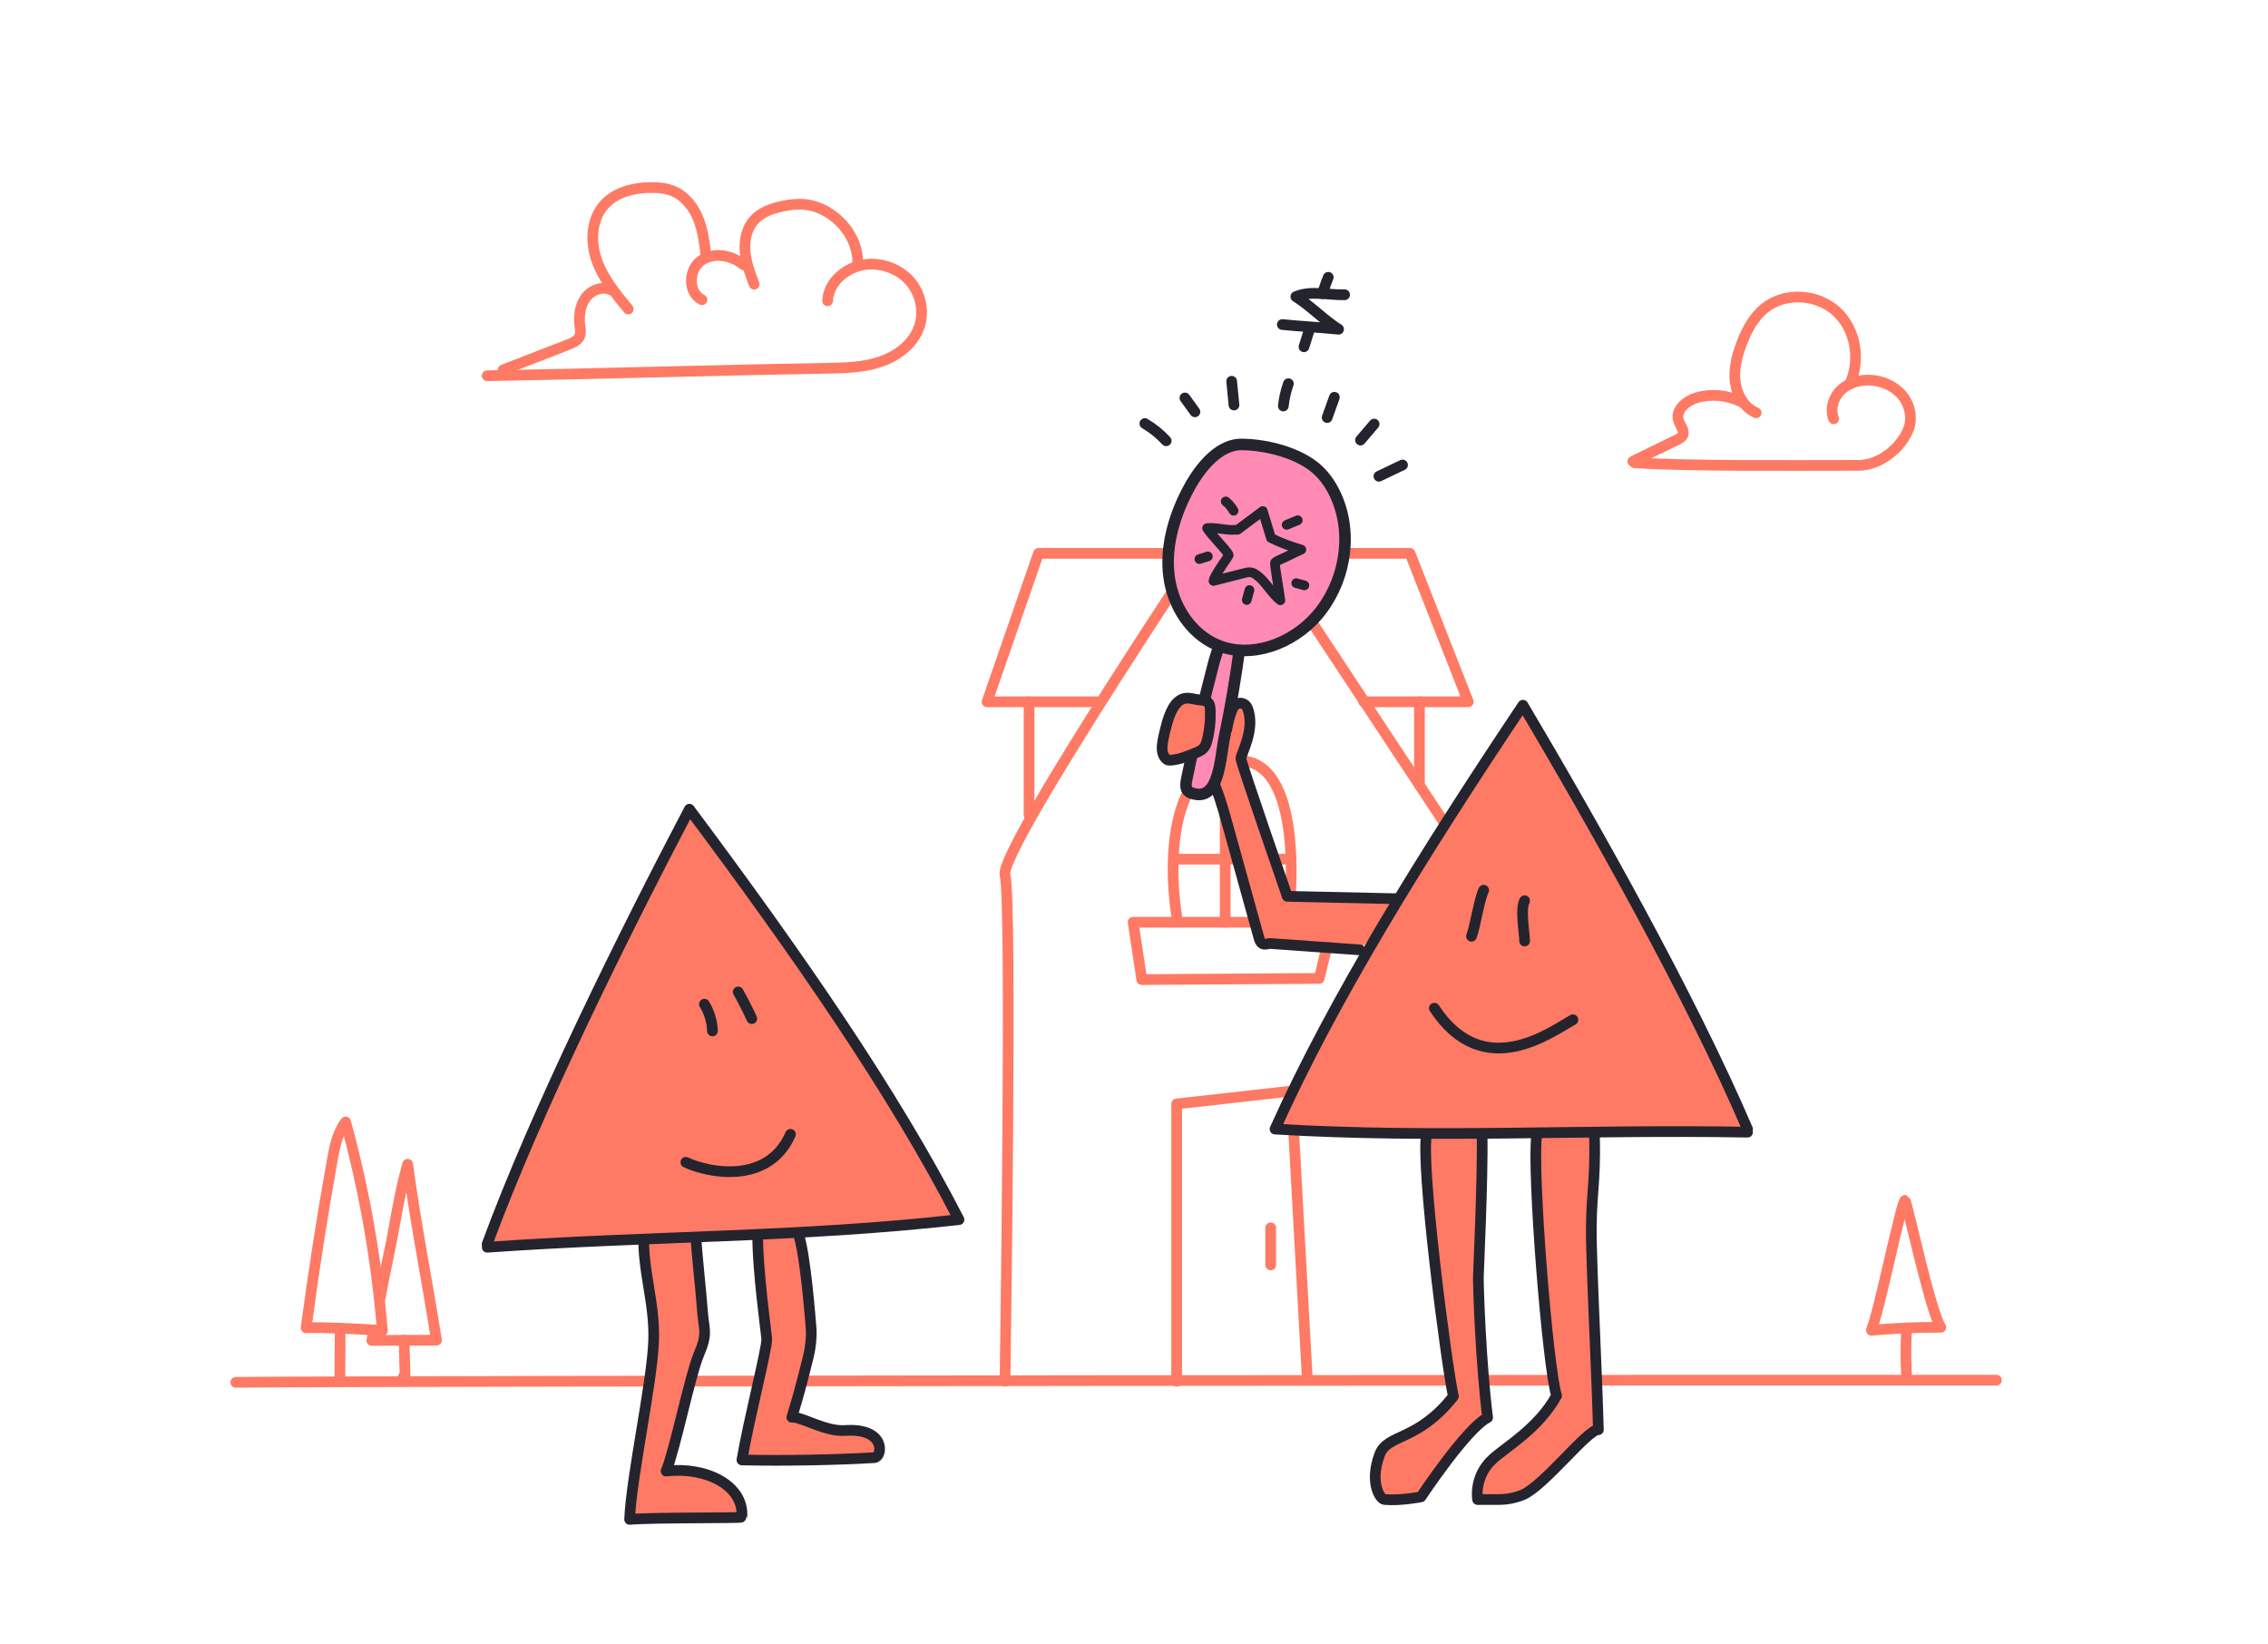<svg width="345" height="250" viewBox="0 0 345 250" fill="none" xmlns="http://www.w3.org/2000/svg">
<g clip-path="url(#clip0_2002_630)">
<path d="M284.674 202.331C288.184 202.025 291.709 201.875 295.231 201.882C293.669 199.596 290.036 182.669 289.798 182.582C289.31 182.399 285.83 199.538 284.782 201.927" stroke="#FF7A64" stroke-width="1.628" stroke-linecap="round" stroke-linejoin="round"/>
<path d="M290.036 202.123C289.889 204.502 289.886 206.888 290.026 209.268" stroke="#FF7A64" stroke-width="1.628" stroke-linecap="round" stroke-linejoin="round"/>
<path d="M35.866 210.254C62.275 210.007 277.282 209.896 303.691 209.928" stroke="#FF7A64" stroke-width="1.628" stroke-linecap="round" stroke-linejoin="round"/>
<path d="M57.806 197.506C58.128 195.781 58.88 192.074 59.202 190.531C60.153 186.003 60.771 181.328 62.015 177.09C63.109 185.384 65.081 195.465 66.393 203.844C63.236 203.857 59.717 203.87 56.559 203.88L56.855 202.288" stroke="#FF7A64" stroke-width="1.628" stroke-linecap="round" stroke-linejoin="round"/>
<path d="M58.177 202.37C57.741 202.344 57.298 202.318 56.849 202.292C53.451 202.09 49.808 201.882 46.566 201.953C47.699 193.415 49.03 184.906 50.55 176.429C50.915 174.401 51.325 172.295 52.575 170.658C55.423 181.039 57.295 191.69 58.164 202.419" stroke="#FF7A64" stroke-width="1.628" stroke-linecap="round" stroke-linejoin="round"/>
<path d="M61.465 203.864C61.517 204.987 61.569 208.056 61.618 209.18C61.621 209.277 61.618 209.391 61.536 209.443C61.455 209.495 61.325 209.372 61.403 209.313" stroke="#FF7A64" stroke-width="1.628" stroke-linecap="round" stroke-linejoin="round"/>
<path d="M51.745 202.021C51.735 203.646 51.712 207.715 51.702 209.339" stroke="#FF7A64" stroke-width="1.628" stroke-linecap="round" stroke-linejoin="round"/>
<path d="M74.105 57.149C88.112 56.921 111.663 56.247 125.667 56.016C128.431 55.97 131.247 55.918 133.867 55.042C136.488 54.167 138.936 52.324 139.834 49.711C140.641 47.364 140.042 44.613 138.402 42.748C136.761 40.886 134.163 39.942 131.699 40.225C128.809 40.554 126.025 42.849 125.892 45.752" stroke="#FF7A64" stroke-width="1.628" stroke-linecap="round" stroke-linejoin="round"/>
<path d="M130.479 40.071C130.557 35.384 126.312 31.064 121.624 31.058C120.733 31.058 119.847 31.191 118.975 31.377C117.399 31.715 115.788 32.275 114.707 33.473C113.558 34.746 113.19 36.575 113.343 38.284C113.496 39.993 114.108 41.621 114.717 43.226" stroke="#FF7A64" stroke-width="1.628" stroke-linecap="round" stroke-linejoin="round"/>
<path d="M113.099 40.277C111.296 38.76 108.46 38.285 106.576 39.7C104.691 41.117 104.658 44.57 106.781 45.592" stroke="#FF7A64" stroke-width="1.628" stroke-linecap="round" stroke-linejoin="round"/>
<path d="M107.406 38.998C107.181 37.08 106.953 35.137 106.244 33.34C105.534 31.543 104.274 29.883 102.503 29.108C101.41 28.63 100.192 28.516 99.001 28.526C96.416 28.542 93.665 29.206 91.934 31.126C89.938 33.333 89.775 36.738 90.755 39.551C91.735 42.36 93.672 44.717 95.57 47.008" stroke="#FF7A64" stroke-width="1.628" stroke-linecap="round" stroke-linejoin="round"/>
<path d="M92.917 44.072C91.566 43.454 89.87 44.157 89.023 45.378C88.174 46.599 88.034 48.187 88.223 49.662C88.281 50.114 88.366 50.586 88.223 51.022C87.975 51.768 87.158 52.136 86.429 52.419C83.128 53.698 79.831 54.981 76.53 56.26" stroke="#FF7A64" stroke-width="1.628" stroke-linecap="round" stroke-linejoin="round"/>
<path d="M248.688 70.391C257.461 70.931 271.383 70.781 282.731 70.781C285.853 70.781 289.098 68.258 290.277 65.368C290.97 63.665 290.556 61.611 289.398 60.185C288.239 58.757 286.419 57.943 284.583 57.829C282.969 57.728 281.273 58.177 280.088 59.281C278.903 60.384 278.34 62.197 278.926 63.704" stroke="#FF7A64" stroke-width="1.628" stroke-linecap="round" stroke-linejoin="round"/>
<path d="M281.4 58.366C283.067 54.759 282.298 50.097 279.382 47.402C276.465 44.707 271.556 44.378 268.454 46.862C266.719 48.252 265.645 50.306 264.873 52.392C264.193 54.232 263.701 56.204 263.958 58.148C264.216 60.094 265.342 62.012 267.145 62.786" stroke="#FF7A64" stroke-width="1.628" stroke-linecap="round" stroke-linejoin="round"/>
<path d="M264.857 61.114C262.79 60.082 260.335 59.854 258.112 60.489C256.52 60.944 254.827 62.367 255.322 63.946C255.573 64.743 256.354 65.547 255.937 66.273C255.771 66.563 255.452 66.725 255.153 66.872C252.894 67.972 250.635 69.069 248.375 70.169" stroke="#FF7A64" stroke-width="1.628" stroke-linecap="round" stroke-linejoin="round"/>
<path d="M152.878 210.098C152.878 210.098 153.985 136.921 152.878 133.119C151.771 129.317 187.432 76.263 187.432 76.263L223.353 130.681L222.861 210.098" stroke="#FF7A64" stroke-width="1.628" stroke-linecap="round" stroke-linejoin="round"/>
<path d="M178.988 210.098V167.91L196.448 165.957L198.825 209.049" stroke="#FF7A64" stroke-width="1.628" stroke-linecap="round" stroke-linejoin="round"/>
<path d="M200.67 148.819L173.685 148.998L172.366 140.277H202.747L200.67 148.819Z" stroke="#FF7A64" stroke-width="1.628" stroke-linecap="round" stroke-linejoin="round"/>
<path d="M196.058 139.287C196.058 139.287 198.825 116.4 188.906 115.706C178.987 115.013 177.373 128.499 178.987 139.287" stroke="#FF7A64" stroke-width="1.628" stroke-linecap="round" stroke-linejoin="round"/>
<path d="M186.371 115.681V140.277" stroke="#FF7A64" stroke-width="1.628" stroke-linecap="round" stroke-linejoin="round"/>
<path d="M196.38 130.68H178.988" stroke="#FF7A64" stroke-width="1.628" stroke-linecap="round" stroke-linejoin="round"/>
<path d="M182.171 84.166H157.975L150.15 106.741H166.924" stroke="#FF7A64" stroke-width="1.628" stroke-linecap="round" stroke-linejoin="round"/>
<path d="M156.536 106.741V123.955" stroke="#FF7A64" stroke-width="1.628" stroke-linecap="round" stroke-linejoin="round"/>
<path d="M194.013 84.166H214.485L223.349 106.741H207.444" stroke="#FF7A64" stroke-width="1.628" stroke-linecap="round" stroke-linejoin="round"/>
<path d="M215.921 106.741V119.427" stroke="#FF7A64" stroke-width="1.628" stroke-linecap="round" stroke-linejoin="round"/>
<path d="M193.291 186.751V192.403" stroke="#FF7A64" stroke-width="1.628" stroke-linecap="round" stroke-linejoin="round"/>
<path d="M213.906 136.732L195.814 136.331C195.814 136.331 188.737 115.902 188.76 115.368C188.789 114.635 190.993 110.889 189.775 107.747C189.473 106.969 188.656 106.709 187.943 107.197C187.175 107.725 186.605 110.931 186.605 110.931C186.605 110.931 182.461 114.674 184.076 117.861C185.283 120.241 186.003 122.832 186.716 125.4C188.307 131.126 189.896 136.855 191.488 142.581C191.592 142.962 191.732 143.385 192.087 143.558C192.406 143.714 193.128 143.499 193.128 143.499L206.82 144.473" fill="#FF7A64"/>
<path d="M213.906 136.732L195.814 136.331C195.814 136.331 188.737 115.902 188.76 115.368C188.789 114.635 190.993 110.889 189.775 107.747C189.473 106.969 188.656 106.709 187.943 107.197C187.175 107.725 186.605 110.931 186.605 110.931C186.605 110.931 182.461 114.674 184.076 117.861C185.283 120.241 186.003 122.832 186.716 125.4C188.307 131.126 189.896 136.855 191.488 142.581C191.592 142.962 191.732 143.385 192.087 143.558C192.406 143.714 193.128 143.499 193.128 143.499L206.82 144.473" stroke="#24242F" stroke-width="1.628" stroke-linecap="round" stroke-linejoin="round"/>
<path d="M188.633 98.112C187.832 97.601 186.94 97.272 186.016 97.142C185.264 98.467 184.853 99.987 184.46 101.488C182.991 107.116 181.68 112.79 180.524 118.496C180.407 119.076 180.306 119.743 180.615 120.192C180.794 120.449 181.077 120.58 181.357 120.671C185.524 121.992 185.576 115.371 186.273 112.035C187.236 107.425 188.021 102.78 188.626 98.115L188.633 98.112Z" fill="#FF8AB4" stroke="#24242F" stroke-width="1.755" stroke-linecap="round" stroke-linejoin="round"/>
<path d="M184.076 107.682C184.186 109.332 184.033 111.002 183.623 112.604C183.516 113.024 183.382 113.454 183.099 113.779C182.793 114.131 182.344 114.319 181.914 114.499C180.694 115.003 179.447 115.514 178.128 115.625C177.975 115.638 177.822 115.644 177.676 115.599C177.507 115.547 177.367 115.426 177.253 115.29C176.621 114.544 176.735 113.437 176.924 112.477C177.083 111.683 177.272 110.892 177.49 110.11C177.881 108.717 178.649 106.403 180.374 106.201C180.97 106.133 181.69 106.364 182.279 106.432C183.229 106.543 184.001 106.559 184.076 107.682Z" fill="#FF7A64" stroke="#24242F" stroke-width="1.628" stroke-linecap="round" stroke-linejoin="round"/>
<path d="M200.348 71.377C201.67 72.558 202.65 74.088 203.343 75.719C205.853 81.602 204.489 88.838 200.296 93.665C196.595 97.93 190.277 100.312 185.091 98.079C181.048 96.338 178.418 92.106 177.835 87.741C177.253 83.376 178.477 78.929 180.456 74.997C182.002 71.924 185.007 67.565 188.893 67.601C192.627 67.637 197.536 68.854 200.345 71.37L200.348 71.377Z" fill="#FF8AB4" stroke="#24242F" stroke-width="1.755" stroke-linecap="round" stroke-linejoin="round"/>
<path d="M209.027 64.502C208.337 65.312 207.646 66.126 206.956 66.937" stroke="#24242F" stroke-width="1.628" stroke-linecap="round" stroke-linejoin="round"/>
<path d="M202.982 60.426C202.614 61.455 202.246 62.484 201.882 63.512" stroke="#24242F" stroke-width="1.628" stroke-linecap="round" stroke-linejoin="round"/>
<path d="M195.987 58.363C195.596 59.456 195.339 60.599 195.215 61.755" stroke="#24242F" stroke-width="1.628" stroke-linecap="round" stroke-linejoin="round"/>
<path d="M187.357 57.991C187.474 59.196 187.591 60.4 187.708 61.605" stroke="#24242F" stroke-width="1.628" stroke-linecap="round" stroke-linejoin="round"/>
<path d="M180.244 60.527C180.752 61.23 181.263 61.937 181.771 62.64" stroke="#24242F" stroke-width="1.628" stroke-linecap="round" stroke-linejoin="round"/>
<path d="M174.151 64.42C175.352 65.13 176.449 66.016 177.396 67.041" stroke="#24242F" stroke-width="1.628" stroke-linecap="round" stroke-linejoin="round"/>
<path d="M213.349 70.723L209.756 72.441" stroke="#24242F" stroke-width="1.628" stroke-linecap="round" stroke-linejoin="round"/>
<path d="M188.235 80.599C189.521 79.642 190.804 78.682 192.09 77.725C192.444 78.922 192.89 80.387 193.336 81.836C195.114 82.679 196.081 83.014 197.962 83.597C197.044 83.978 195.648 84.73 194.73 85.111C194.59 85.169 194.053 85.439 193.958 85.56C193.812 85.742 194.638 90.137 194.765 91.302C193.581 90.436 192.467 88.428 191.282 87.562C190.973 87.337 190.648 87.103 190.27 87.047C189.951 86.999 189.629 87.08 189.316 87.158C187.741 87.562 186.168 87.962 184.593 88.366C184.642 87.581 186.992 84.518 186.917 84.394C186.256 83.281 184.277 81.442 183.616 80.326C184.97 80.172 186.614 80.729 187.969 80.576" stroke="#242430" stroke-width="1.471" stroke-linecap="round" stroke-linejoin="round"/>
<path d="M195.716 79.834C196.279 79.599 196.846 79.362 197.409 79.127" stroke="#242430" stroke-width="1.471" stroke-linecap="round" stroke-linejoin="round"/>
<path d="M187.653 77.689C187.347 77.142 186.937 76.657 186.452 76.263" stroke="#242430" stroke-width="1.471" stroke-linecap="round" stroke-linejoin="round"/>
<path d="M183.74 84.632C183.311 84.766 182.881 84.903 182.451 85.036" stroke="#242430" stroke-width="1.471" stroke-linecap="round" stroke-linejoin="round"/>
<path d="M190.065 89.743C189.929 90.251 189.792 90.758 189.652 91.263" stroke="#242430" stroke-width="1.471" stroke-linecap="round" stroke-linejoin="round"/>
<path d="M197.178 88.698C197.591 88.812 198.008 88.922 198.421 89.036" stroke="#242430" stroke-width="1.471" stroke-linecap="round" stroke-linejoin="round"/>
<path d="M121.432 187.663C122.526 190.68 123.324 201.318 123.385 202.109C123.477 203.294 123.285 205.052 122.995 206.221C121.868 210.729 121.432 212.38 120.449 215.563C121.937 215.452 125.521 217.79 128.558 217.581C134.86 217.148 134.245 221.631 133.011 221.709C127.868 222.035 119.209 222.223 112.861 222.061C113.877 216.045 116.637 205.335 116.637 203.704C116.637 203.216 115.173 192.998 115.264 187.52" fill="#FF7A64"/>
<path d="M121.432 187.663C122.526 190.68 123.324 201.318 123.385 202.109C123.477 203.294 123.285 205.052 122.995 206.221C121.868 210.729 121.432 212.38 120.449 215.563C121.937 215.452 125.521 217.79 128.558 217.581C134.86 217.148 134.245 221.631 133.011 221.709C127.868 222.035 119.209 222.223 112.861 222.061C113.877 216.045 116.637 205.335 116.637 203.704C116.637 203.216 115.173 192.998 115.264 187.52" stroke="#24242F" stroke-width="1.628" stroke-linecap="round" stroke-linejoin="round"/>
<path d="M97.926 187.523C97.715 193.366 99.639 198.122 99.427 203.968C99.199 210.322 96.012 224.75 95.778 231.104C99.59 230.778 112.832 230.944 112.848 230.746C113.21 225.882 107.321 223.057 101.328 223.75C102.679 220.492 104.935 209.304 106.286 206.045C106.644 205.182 107.002 204.313 107.135 203.408C107.308 202.25 106.986 201.094 106.898 199.925C106.54 195.228 106.084 191.908 105.814 187.523" fill="#FF7A64"/>
<path d="M97.926 187.523C97.715 193.366 99.639 198.122 99.427 203.968C99.199 210.322 96.012 224.75 95.778 231.104C99.59 230.778 112.832 230.944 112.848 230.746C113.21 225.882 107.321 223.057 101.328 223.75C102.679 220.492 104.935 209.304 106.286 206.045C106.644 205.182 107.002 204.313 107.135 203.408C107.308 202.25 106.986 201.094 106.898 199.925C106.54 195.228 106.084 191.908 105.814 187.523" stroke="#24242F" stroke-width="1.628" stroke-linecap="round" stroke-linejoin="round"/>
<path d="M74.118 189.707C99.176 187.953 121.455 188.242 145.876 185.508C135.999 166.231 121.234 144.984 104.866 123.08C94.971 141.947 81.699 168.62 74.095 189.251" fill="#FF7A64"/>
<path d="M74.118 189.707C99.176 187.953 121.455 188.242 145.876 185.508C135.999 166.231 121.234 144.984 104.866 123.08C94.971 141.947 81.699 168.62 74.095 189.251" stroke="#24242F" stroke-width="1.628" stroke-linecap="round" stroke-linejoin="round"/>
<path d="M107.148 152.738C107.907 153.955 108.333 155.378 108.372 156.81" stroke="#24242F" stroke-width="1.628" stroke-linecap="round" stroke-linejoin="round"/>
<path d="M112.292 150.875C113.037 152.2 113.727 153.555 114.359 154.938" stroke="#24242F" stroke-width="1.628" stroke-linecap="round" stroke-linejoin="round"/>
<path d="M104.333 176.787C107.666 178.386 116.869 180.257 120.244 172.533" stroke="#24242F" stroke-width="1.628" stroke-linecap="round" stroke-linejoin="round"/>
<path d="M217.044 172.386C215.95 176.442 220.101 208.115 221.084 212.393C215.635 219.297 211.068 218.034 209.873 221.218C208.278 225.462 209.905 228.021 210.609 228.08C213.079 228.291 216.152 227.676 216.152 227.676C216.152 227.676 223.086 217.217 226.292 215.622C225.277 207.539 224.883 196.458 224.883 194.268C224.883 193.61 225.557 179.886 225.462 172.526" fill="#FF7A64"/>
<path d="M217.044 172.386C215.95 176.442 220.101 208.115 221.084 212.393C215.635 219.297 211.068 218.034 209.873 221.218C208.278 225.462 209.905 228.021 210.609 228.08C213.079 228.291 216.152 227.676 216.152 227.676C216.152 227.676 223.086 217.217 226.292 215.622C225.277 207.539 224.883 196.458 224.883 194.268C224.883 193.61 225.557 179.886 225.462 172.526" stroke="#24242F" stroke-width="1.628" stroke-linecap="round" stroke-linejoin="round"/>
<path d="M242.542 172.754C242.754 180.605 241.885 181.719 242.096 189.57C242.324 198.105 242.907 208.923 243.141 217.461C241.585 217.282 234.837 226.071 231.602 227.38C230.456 227.842 229.235 228.079 227.998 228.079H224.766C224.766 228.079 224.141 224.626 227.038 221.953C229.095 220.055 233.968 217.35 236.777 212.292C235.426 207.913 233.037 178.164 233.75 172.757" fill="#FF7A64"/>
<path d="M242.542 172.754C242.754 180.605 241.885 181.719 242.096 189.57C242.324 198.105 242.907 208.923 243.141 217.461C241.585 217.282 234.837 226.071 231.602 227.38C230.456 227.842 229.235 228.079 227.998 228.079H224.766C224.766 228.079 224.141 224.626 227.038 221.953C229.095 220.055 233.968 217.35 236.777 212.292C235.426 207.913 233.037 178.164 233.75 172.757" stroke="#24242F" stroke-width="1.628" stroke-linecap="round" stroke-linejoin="round"/>
<path d="M265.83 172.204C240.713 171.751 218.48 173.2 193.952 171.735C202.816 151.972 216.458 129.987 231.663 107.262C242.523 125.589 257.165 151.54 265.83 171.748" fill="#FF7A64"/>
<path d="M265.83 172.204C240.713 171.751 218.48 173.2 193.952 171.735C202.816 151.972 216.458 129.987 231.663 107.262C242.523 125.589 257.165 151.54 265.83 171.748" stroke="#24242F" stroke-width="1.628" stroke-linecap="round" stroke-linejoin="round"/>
<path d="M231.921 136.999C231.227 138.255 231.885 141.693 231.921 143.128" stroke="#24242F" stroke-width="1.628" stroke-linecap="round" stroke-linejoin="round"/>
<path d="M225.69 135.407C225.013 136.767 224.395 140.993 223.838 142.409" stroke="#24242F" stroke-width="1.628" stroke-linecap="round" stroke-linejoin="round"/>
<path d="M239.271 155.107C236.025 156.875 225.693 164.778 218.187 153.346" stroke="#24242F" stroke-width="1.628" stroke-linecap="round" stroke-linejoin="round"/>
<path d="M204.538 44.834C202.041 44.905 199.417 44.144 197.119 45.12C199.365 46.533 201.367 48.659 203.617 50.075C200.215 49.739 198.464 49.7 195.062 49.365" stroke="#24242F" stroke-width="1.628" stroke-linecap="round" stroke-linejoin="round"/>
<path d="M201.123 44.658C201.549 43.662 201.624 43.174 202.051 42.178" stroke="#24242F" stroke-width="1.628" stroke-linecap="round" stroke-linejoin="round"/>
<path d="M199.235 49.945C198.942 50.879 198.652 51.813 198.359 52.748" stroke="#24242F" stroke-width="1.628" stroke-linecap="round" stroke-linejoin="round"/>
</g>
<defs>
<clipPath id="clip0_2002_630">
<rect width="344.03" height="250" fill="white"/>
</clipPath>
</defs>
</svg>
